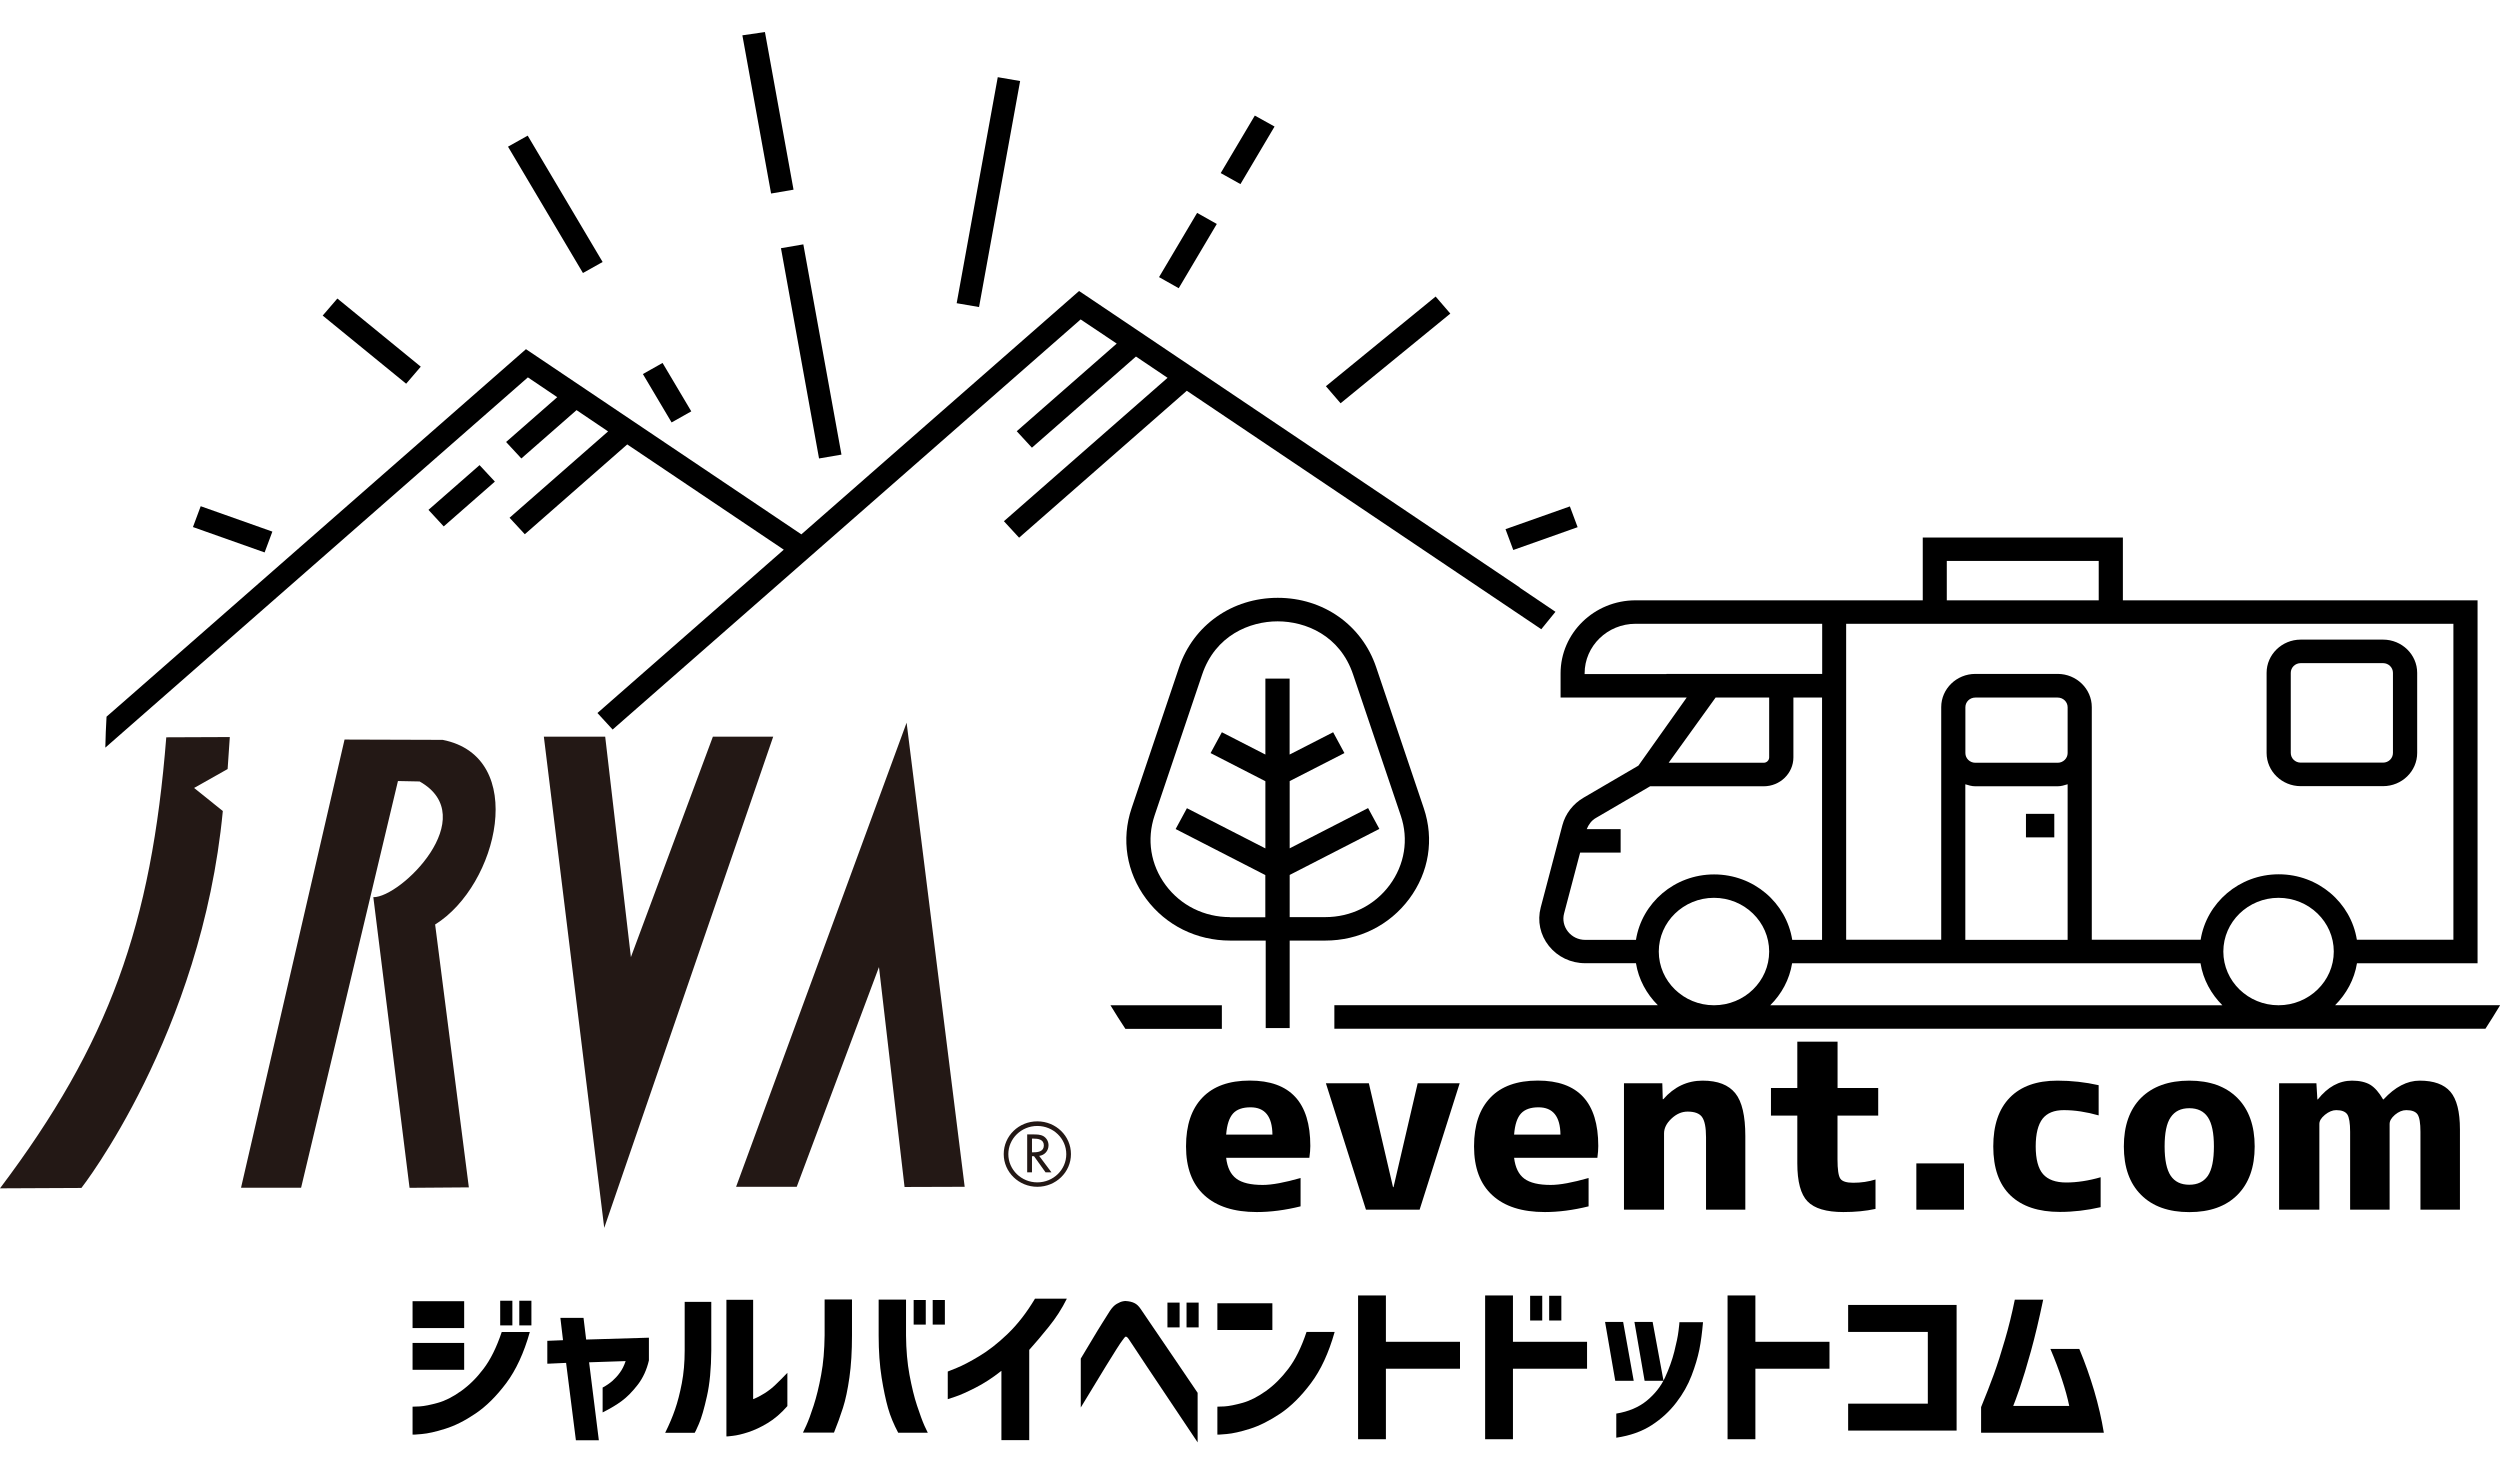 <svg width="39" height="23" viewBox="0 0 39 23" fill="none" xmlns="http://www.w3.org/2000/svg">
<g clip-path="url(#clip0_56_2732)">
<path d="M36.767 15.027H38.65V9.365H33.117V8.385H29.995V9.365H25.515C24.869 9.365 24.345 9.876 24.345 10.505V10.881H26.313L25.559 11.944L24.705 12.443C24.54 12.539 24.421 12.693 24.373 12.874L24.035 14.157C23.98 14.368 24.026 14.585 24.163 14.757C24.3 14.928 24.505 15.026 24.729 15.026H25.521C25.562 15.28 25.686 15.505 25.862 15.681H20.816V16.048H38.773C38.851 15.927 38.928 15.805 39.002 15.681H36.428C36.603 15.505 36.728 15.28 36.769 15.026L36.767 15.027ZM30.37 8.751H32.74V9.365H30.37V8.751ZM28.802 9.731H38.273V14.66H36.767C36.675 14.082 36.166 13.639 35.548 13.639C34.931 13.639 34.422 14.084 34.33 14.66H32.632V11.031C32.632 10.746 32.393 10.513 32.1 10.513H30.815C30.522 10.513 30.283 10.746 30.283 11.031V14.66H28.8V9.731H28.802ZM32.1 11.899H30.815C30.729 11.899 30.66 11.831 30.66 11.748V11.033C30.66 10.949 30.729 10.882 30.815 10.882H32.1C32.185 10.882 32.255 10.949 32.255 11.033V11.748C32.255 11.831 32.185 11.899 32.1 11.899ZM32.255 12.235V14.662H30.659V12.235C30.708 12.25 30.759 12.266 30.814 12.266H32.098C32.154 12.266 32.204 12.25 32.253 12.235H32.255ZM25.996 10.515H24.72V10.505C24.72 10.078 25.076 9.731 25.515 9.731H28.426V10.513H25.998L25.996 10.515ZM26.764 10.882H27.599V11.815C27.599 11.862 27.56 11.899 27.514 11.899H26.031L26.764 10.881V10.882ZM25.52 14.662H24.728C24.623 14.662 24.525 14.615 24.46 14.533C24.396 14.452 24.373 14.349 24.4 14.249L24.65 13.301H25.282V12.934H24.753C24.782 12.863 24.828 12.798 24.898 12.759L25.742 12.266H27.514C27.769 12.266 27.977 12.064 27.977 11.815V10.882H28.424V14.662H27.959C27.867 14.084 27.358 13.641 26.74 13.641C26.122 13.641 25.613 14.085 25.521 14.662H25.52ZM26.738 15.682C26.264 15.682 25.877 15.307 25.877 14.844C25.877 14.382 26.264 14.006 26.738 14.006C27.213 14.006 27.599 14.382 27.599 14.844C27.599 15.307 27.213 15.682 26.738 15.682ZM27.616 15.682C27.792 15.507 27.916 15.282 27.957 15.027H34.328C34.369 15.282 34.494 15.507 34.669 15.682H27.617H27.616ZM35.545 15.682C35.071 15.682 34.684 15.307 34.684 14.844C34.684 14.382 35.071 14.006 35.545 14.006C36.02 14.006 36.407 14.382 36.407 14.844C36.407 15.307 36.02 15.682 35.545 15.682Z" fill="black"/>
<path d="M35.891 12.264H37.176C37.469 12.264 37.708 12.032 37.708 11.746V10.496C37.708 10.211 37.469 9.978 37.176 9.978H35.891C35.598 9.978 35.359 10.211 35.359 10.496V11.746C35.359 12.032 35.598 12.264 35.891 12.264ZM35.736 10.496C35.736 10.413 35.805 10.345 35.891 10.345H37.176C37.261 10.345 37.33 10.413 37.33 10.496V11.746C37.33 11.83 37.261 11.897 37.176 11.897H35.891C35.805 11.897 35.736 11.83 35.736 11.746V10.496Z" fill="black"/>
<path d="M32.047 12.696H31.605V13.063H32.047V12.696Z" fill="black"/>
<path d="M20.119 16.038V14.673H20.674C21.198 14.673 21.676 14.436 21.984 14.022C22.292 13.608 22.375 13.094 22.211 12.608L21.468 10.408C21.246 9.75 20.643 9.326 19.933 9.326C19.222 9.326 18.618 9.751 18.395 10.408L17.653 12.608C17.489 13.094 17.572 13.608 17.88 14.022C18.188 14.436 18.666 14.673 19.191 14.673H19.745V16.038H20.122H20.119ZM19.189 14.307C18.786 14.307 18.421 14.126 18.185 13.809C17.949 13.491 17.886 13.096 18.011 12.723L18.753 10.524C18.959 9.911 19.497 9.693 19.931 9.693C20.366 9.693 20.904 9.911 21.109 10.524L21.852 12.723C21.978 13.095 21.913 13.491 21.677 13.809C21.441 14.126 21.075 14.307 20.674 14.307H20.119V13.649L21.518 12.931L21.342 12.606L20.119 13.234V12.185L20.973 11.748L20.797 11.423L20.118 11.771V10.586H19.74V11.771L19.061 11.423L18.885 11.748L19.74 12.187V13.235L18.516 12.608L18.34 12.933L19.739 13.651V14.309H19.184L19.189 14.307Z" fill="black"/>
<path d="M19.06 15.682H17.323C17.398 15.807 17.476 15.928 17.556 16.05H19.061V15.682H19.06Z" fill="black"/>
<path d="M16.182 18.514C15.894 18.514 15.658 18.286 15.658 18.004C15.658 17.721 15.892 17.493 16.182 17.493C16.472 17.493 16.707 17.721 16.707 18.004C16.707 18.286 16.472 18.514 16.182 18.514ZM16.182 17.565C15.933 17.565 15.73 17.762 15.73 18.005C15.73 18.248 15.933 18.445 16.182 18.445C16.432 18.445 16.634 18.248 16.634 18.005C16.634 17.762 16.432 17.565 16.182 17.565Z" fill="#231815"/>
<path d="M16.402 18.288H16.31L16.131 18.037H16.099V18.288H16.024V17.697H16.116C16.17 17.697 16.229 17.697 16.277 17.724C16.328 17.754 16.357 17.809 16.357 17.866C16.357 17.951 16.298 18.021 16.211 18.032L16.403 18.289L16.402 18.288ZM16.099 17.976H16.124C16.2 17.976 16.284 17.961 16.284 17.868C16.284 17.774 16.194 17.762 16.119 17.762H16.099V17.976Z" fill="#231815"/>
<path d="M2.594 11.501C2.361 14.432 1.706 16.273 0 18.538L1.27 18.532C1.27 18.532 3.144 16.137 3.476 12.652L3.028 12.292L3.551 11.997L3.585 11.498L2.592 11.502L2.594 11.501Z" fill="#231815"/>
<path d="M6.546 12.191C7.527 12.744 6.251 14.003 5.824 13.996L6.389 18.53L7.314 18.523L6.788 14.422C7.772 13.812 8.245 11.806 6.906 11.542L5.375 11.537L3.76 18.529H4.697L6.208 12.184L6.546 12.191Z" fill="#231815"/>
<path d="M8.484 11.492L9.426 19.155L12.062 11.492H11.121L9.842 14.931L9.441 11.492H8.484Z" fill="#231815"/>
<path d="M14.143 11.274L11.483 18.514H12.429L13.712 15.086L14.111 18.517L15.049 18.514L14.143 11.274Z" fill="#231815"/>
<path d="M7.481 7.256L6.684 7.954L6.922 8.212L7.72 7.513L7.481 7.256Z" fill="black"/>
<path d="M24.49 7.9L23.486 8.255L23.607 8.58L24.611 8.224L24.49 7.9Z" fill="black"/>
<path d="M22.396 4.626L20.684 6.025L20.913 6.291L22.625 4.892L22.396 4.626Z" fill="black"/>
<path d="M18.675 3.321L18.081 4.323L18.388 4.496L18.982 3.494L18.675 3.321Z" fill="black"/>
<path d="M15.565 1.204L14.924 4.73L15.273 4.79L15.914 1.264L15.565 1.204Z" fill="black"/>
<path d="M12.532 3.812L12.183 3.872L12.777 7.152L13.127 7.092L12.532 3.812Z" fill="black"/>
<path d="M10.336 5.662L10.029 5.835L10.477 6.59L10.784 6.417L10.336 5.662Z" fill="black"/>
<path d="M8.232 2.116L7.925 2.288L9.094 4.259L9.401 4.087L8.232 2.116Z" fill="black"/>
<path d="M5.263 4.657L5.034 4.923L6.336 5.986L6.564 5.72L5.263 4.657Z" fill="black"/>
<path d="M3.131 7.897L3.01 8.222L4.128 8.618L4.249 8.293L3.131 7.897Z" fill="black"/>
<path d="M23.709 9.165L16.949 4.617L16.833 4.54L12.501 8.336L8.205 5.447L2.065 10.828L1.662 11.18C1.653 11.34 1.646 11.501 1.643 11.663L1.967 11.379L8.235 5.887L8.693 6.196L7.895 6.895L8.133 7.152L8.994 6.398L9.486 6.73L7.949 8.077L8.187 8.334L9.785 6.933L12.227 8.575L9.32 11.123L9.557 11.381L16.858 4.983L17.421 5.36L15.861 6.727L16.098 6.984L17.721 5.562L18.214 5.894L15.661 8.131L15.898 8.388L18.514 6.096L24.044 9.816L24.265 9.544L23.705 9.166L23.709 9.165Z" fill="black"/>
<path d="M19.351 2.872L19.883 1.974L19.575 1.803L19.043 2.7L19.351 2.872Z" fill="black"/>
<path d="M12.379 2.959L11.933 0.5L11.581 0.551L12.029 3.019L12.379 2.959Z" fill="black"/>
<path d="M19.128 18.062C19.146 18.213 19.198 18.321 19.287 18.387C19.375 18.453 19.512 18.485 19.699 18.485C19.843 18.485 20.04 18.448 20.289 18.377V18.819C20.05 18.878 19.823 18.908 19.607 18.908C19.251 18.908 18.979 18.821 18.788 18.646C18.597 18.472 18.502 18.217 18.502 17.884C18.502 17.55 18.588 17.299 18.758 17.122C18.928 16.945 19.174 16.857 19.497 16.857C20.127 16.857 20.441 17.196 20.441 17.877C20.441 17.929 20.436 17.991 20.426 18.062H19.128ZM19.128 17.7H19.85C19.847 17.416 19.733 17.274 19.508 17.274C19.386 17.274 19.294 17.306 19.236 17.37C19.177 17.435 19.14 17.544 19.128 17.7Z" fill="black"/>
<path d="M21.354 16.899L21.731 18.519H21.739L22.116 16.899H22.771L22.146 18.871H21.309L20.684 16.899H21.354Z" fill="black"/>
<path d="M23.62 18.062C23.638 18.213 23.691 18.321 23.779 18.387C23.868 18.453 24.005 18.485 24.191 18.485C24.335 18.485 24.532 18.448 24.782 18.377V18.819C24.543 18.878 24.316 18.908 24.1 18.908C23.743 18.908 23.471 18.821 23.281 18.646C23.09 18.472 22.995 18.217 22.995 17.884C22.995 17.55 23.081 17.299 23.251 17.122C23.42 16.945 23.667 16.857 23.99 16.857C24.619 16.857 24.933 17.196 24.933 17.877C24.933 17.929 24.929 17.991 24.919 18.062H23.62ZM23.62 17.7H24.343C24.34 17.416 24.226 17.274 24 17.274C23.879 17.274 23.787 17.306 23.728 17.37C23.668 17.435 23.632 17.544 23.62 17.7Z" fill="black"/>
<path d="M25.334 16.899H25.932L25.939 17.148H25.947C26.116 16.955 26.321 16.858 26.56 16.858C26.799 16.858 26.965 16.924 27.071 17.055C27.176 17.185 27.227 17.409 27.227 17.721V18.871H26.614V17.741C26.614 17.587 26.593 17.483 26.552 17.426C26.512 17.369 26.436 17.341 26.327 17.341C26.235 17.341 26.151 17.378 26.074 17.451C25.996 17.524 25.959 17.602 25.959 17.682V18.871H25.334V16.899Z" fill="black"/>
<path d="M28.665 16.973H29.3V17.403H28.665V18.084C28.665 18.245 28.68 18.346 28.71 18.388C28.74 18.431 28.808 18.451 28.911 18.451C29.033 18.451 29.149 18.434 29.258 18.4V18.859C29.108 18.892 28.941 18.908 28.756 18.908C28.491 18.908 28.303 18.852 28.198 18.742C28.091 18.633 28.038 18.434 28.038 18.147V17.403H27.627V16.973H28.038V16.25H28.666V16.973H28.665Z" fill="black"/>
<path d="M29.895 18.871V18.149H30.638V18.871H29.895Z" fill="black"/>
<path d="M31.095 17.885C31.095 17.555 31.18 17.3 31.353 17.123C31.526 16.946 31.772 16.858 32.096 16.858C32.316 16.858 32.531 16.882 32.739 16.929V17.4C32.548 17.346 32.367 17.318 32.195 17.318C32.044 17.318 31.935 17.363 31.864 17.452C31.794 17.543 31.757 17.686 31.757 17.884C31.757 18.081 31.795 18.23 31.872 18.317C31.948 18.403 32.068 18.447 32.234 18.447C32.399 18.447 32.585 18.419 32.77 18.365V18.832C32.557 18.881 32.345 18.906 32.135 18.906C31.799 18.906 31.543 18.82 31.364 18.649C31.185 18.478 31.095 18.222 31.095 17.884V17.885Z" fill="black"/>
<path d="M33.398 17.129C33.579 16.949 33.83 16.858 34.153 16.858C34.476 16.858 34.725 16.949 34.904 17.129C35.083 17.309 35.173 17.562 35.173 17.885C35.173 18.209 35.083 18.46 34.904 18.64C34.725 18.82 34.474 18.909 34.153 18.909C33.831 18.909 33.58 18.82 33.401 18.64C33.222 18.462 33.132 18.21 33.132 17.885C33.132 17.561 33.221 17.309 33.398 17.129ZM33.863 18.342C33.926 18.435 34.022 18.482 34.153 18.482C34.283 18.482 34.378 18.435 34.443 18.342C34.506 18.248 34.537 18.096 34.537 17.885C34.537 17.675 34.506 17.524 34.443 17.429C34.38 17.335 34.283 17.288 34.153 17.288C34.022 17.288 33.927 17.335 33.863 17.429C33.798 17.523 33.768 17.675 33.768 17.885C33.768 18.096 33.8 18.247 33.863 18.342Z" fill="black"/>
<path d="M35.553 16.899H36.136L36.151 17.151H36.158C36.313 16.956 36.49 16.858 36.692 16.858C36.81 16.858 36.907 16.881 36.977 16.923C37.048 16.967 37.114 17.043 37.176 17.151H37.183C37.363 16.956 37.551 16.858 37.747 16.858C37.968 16.858 38.127 16.916 38.226 17.031C38.325 17.147 38.375 17.341 38.375 17.619V18.871H37.759V17.656C37.759 17.52 37.744 17.43 37.714 17.385C37.684 17.341 37.625 17.318 37.538 17.318C37.476 17.318 37.419 17.343 37.362 17.39C37.306 17.438 37.278 17.486 37.278 17.533V18.871H36.662V17.656C36.662 17.52 36.647 17.43 36.618 17.385C36.588 17.341 36.531 17.318 36.445 17.318C36.387 17.318 36.328 17.343 36.27 17.39C36.211 17.438 36.182 17.486 36.182 17.533V18.871H35.554V16.899H35.553Z" fill="black"/>
<path d="M6.436 20.718V20.299H7.241V20.718H6.436ZM8.265 20.78C8.173 21.106 8.05 21.372 7.897 21.577C7.743 21.782 7.583 21.941 7.417 22.052C7.252 22.164 7.094 22.243 6.945 22.289C6.797 22.336 6.675 22.363 6.58 22.371C6.486 22.379 6.438 22.383 6.436 22.38V21.944C6.436 21.944 6.475 21.944 6.549 21.94C6.622 21.935 6.716 21.916 6.831 21.884C6.947 21.852 7.066 21.791 7.193 21.7C7.321 21.609 7.437 21.494 7.543 21.353C7.65 21.213 7.746 21.021 7.827 20.779H8.265V20.78ZM6.436 21.369V20.95H7.241V21.369H6.436ZM7.803 20.676V20.291H7.993V20.676H7.803ZM8.101 20.676V20.291H8.29V20.676H8.101Z" fill="black"/>
<path d="M8.538 21.271V20.917L8.783 20.907L8.742 20.559H9.103L9.144 20.897L10.123 20.868V21.222C10.089 21.369 10.03 21.497 9.948 21.603C9.865 21.71 9.782 21.794 9.701 21.854C9.62 21.915 9.519 21.974 9.401 22.034V21.646C9.459 21.615 9.51 21.58 9.554 21.542C9.597 21.503 9.637 21.46 9.671 21.412C9.706 21.365 9.736 21.305 9.76 21.233L9.19 21.252L9.342 22.468H8.984L8.831 21.261L8.543 21.274L8.538 21.271Z" fill="black"/>
<path d="M10.377 22.351C10.441 22.222 10.492 22.101 10.531 21.987C10.571 21.872 10.606 21.736 10.636 21.581C10.666 21.425 10.681 21.254 10.681 21.07V20.309H11.096V21.07C11.094 21.352 11.072 21.589 11.028 21.782C10.985 21.975 10.944 22.118 10.903 22.212C10.863 22.305 10.84 22.352 10.837 22.352H10.376L10.377 22.351ZM12.283 21.935C12.184 22.048 12.082 22.136 11.975 22.2C11.868 22.265 11.767 22.311 11.673 22.342C11.578 22.373 11.497 22.392 11.432 22.399C11.368 22.406 11.333 22.411 11.332 22.408V20.277H11.749V21.827C11.808 21.804 11.868 21.773 11.928 21.735C11.988 21.697 12.047 21.652 12.101 21.599C12.157 21.546 12.217 21.485 12.283 21.416V21.935Z" fill="black"/>
<path d="M12.525 22.351C12.525 22.351 12.544 22.311 12.578 22.238C12.611 22.165 12.65 22.061 12.693 21.927C12.737 21.792 12.776 21.633 12.81 21.447C12.845 21.263 12.861 21.058 12.864 20.832V20.272H13.291V20.832C13.291 21.081 13.278 21.299 13.251 21.488C13.224 21.677 13.191 21.836 13.15 21.963C13.109 22.09 13.063 22.219 13.01 22.349H12.526L12.525 22.351ZM14.472 22.351H14.012C13.943 22.221 13.889 22.092 13.853 21.965C13.817 21.837 13.783 21.678 13.753 21.489C13.723 21.301 13.707 21.081 13.707 20.834V20.274H14.134V20.834C14.136 21.059 14.154 21.264 14.188 21.448C14.223 21.633 14.261 21.794 14.306 21.928C14.351 22.063 14.388 22.166 14.421 22.24C14.454 22.313 14.472 22.351 14.474 22.352L14.472 22.351ZM14.253 20.664V20.28H14.442V20.664H14.253ZM14.55 20.664V20.28H14.74V20.664H14.55Z" fill="black"/>
<path d="M16.642 20.261C16.565 20.416 16.471 20.562 16.36 20.699C16.248 20.837 16.148 20.957 16.056 21.058V22.466H15.622V21.385C15.48 21.497 15.345 21.584 15.214 21.65C15.084 21.716 14.98 21.763 14.903 21.788C14.827 21.814 14.786 21.827 14.785 21.827V21.396C14.785 21.396 14.833 21.378 14.924 21.34C15.016 21.303 15.133 21.242 15.274 21.157C15.417 21.072 15.565 20.957 15.719 20.809C15.873 20.661 16.015 20.479 16.146 20.259H16.64L16.642 20.261Z" fill="black"/>
<path d="M16.86 21.194C16.933 21.072 16.995 20.968 17.046 20.884C17.097 20.797 17.148 20.715 17.198 20.635C17.247 20.555 17.287 20.493 17.314 20.451C17.348 20.4 17.384 20.361 17.422 20.34C17.459 20.318 17.492 20.305 17.52 20.3C17.547 20.296 17.56 20.294 17.56 20.296C17.616 20.299 17.661 20.31 17.697 20.328C17.733 20.345 17.765 20.376 17.794 20.419C17.817 20.451 17.861 20.515 17.925 20.612C17.99 20.708 18.065 20.819 18.151 20.944C18.236 21.068 18.319 21.191 18.399 21.309C18.478 21.428 18.573 21.568 18.683 21.728V22.501C17.988 21.463 17.632 20.93 17.619 20.906C17.601 20.876 17.586 20.86 17.577 20.856C17.566 20.852 17.562 20.85 17.562 20.852C17.562 20.85 17.559 20.852 17.551 20.857C17.544 20.863 17.532 20.879 17.512 20.906C17.495 20.928 17.462 20.976 17.414 21.052C17.366 21.128 17.311 21.216 17.249 21.317C17.187 21.418 17.108 21.549 17.009 21.712C16.91 21.874 16.86 21.956 16.86 21.957V21.194ZM18.212 20.707V20.321H18.402V20.707H18.212ZM18.51 20.707V20.321H18.699V20.707H18.51Z" fill="black"/>
<path d="M18.991 20.748V20.331H19.849V20.748H18.991ZM20.82 20.78C20.728 21.106 20.605 21.372 20.451 21.577C20.298 21.782 20.137 21.941 19.972 22.052C19.805 22.163 19.649 22.242 19.5 22.289C19.351 22.336 19.23 22.363 19.135 22.371C19.04 22.378 18.992 22.383 18.991 22.38V21.944C18.991 21.944 19.03 21.944 19.103 21.94C19.177 21.935 19.27 21.916 19.386 21.884C19.5 21.852 19.62 21.791 19.748 21.7C19.876 21.609 19.991 21.494 20.098 21.353C20.205 21.213 20.301 21.021 20.382 20.778H20.82V20.78Z" fill="black"/>
<path d="M21.186 22.453V20.209H21.62V20.932H22.776V21.352H21.62V22.452H21.186V22.453Z" fill="black"/>
<path d="M23.168 22.453V20.209H23.602V20.932H24.758V21.352H23.602V22.452H23.168V22.453ZM23.87 20.6V20.214H24.059V20.6H23.87ZM24.167 20.6V20.214H24.357V20.6H24.167Z" fill="black"/>
<path d="M25.321 20.622L25.486 21.541H25.198L25.039 20.622H25.321ZM25.214 22.427V22.052C25.407 22.02 25.566 21.953 25.692 21.849C25.817 21.745 25.912 21.625 25.975 21.488C26.038 21.35 26.086 21.217 26.119 21.086C26.152 20.954 26.175 20.847 26.185 20.761C26.196 20.675 26.2 20.629 26.199 20.626H26.567C26.553 20.786 26.535 20.928 26.51 21.053C26.484 21.179 26.444 21.315 26.388 21.46C26.332 21.606 26.253 21.747 26.149 21.881C26.045 22.017 25.918 22.134 25.767 22.232C25.616 22.33 25.432 22.396 25.216 22.428L25.214 22.427ZM25.781 20.622L25.951 21.541H25.656L25.497 20.622H25.781Z" fill="black"/>
<path d="M26.95 22.453V20.209H27.384V20.932H28.54V21.352H27.384V22.452H26.95V22.453Z" fill="black"/>
<path d="M28.831 20.777V20.357H30.523V22.317H28.831V21.897H30.074V20.778H28.831V20.777Z" fill="black"/>
<path d="M31.873 20.278C31.81 20.578 31.747 20.846 31.682 21.08C31.617 21.314 31.559 21.505 31.508 21.655C31.457 21.802 31.422 21.896 31.406 21.933H32.28C32.255 21.81 32.217 21.672 32.167 21.521C32.118 21.371 32.058 21.211 31.986 21.043H32.437C32.527 21.257 32.603 21.475 32.669 21.695C32.734 21.916 32.785 22.136 32.82 22.351H30.905V21.951C30.98 21.767 31.047 21.598 31.104 21.44C31.161 21.283 31.218 21.105 31.276 20.904C31.335 20.704 31.386 20.495 31.431 20.275H31.875L31.873 20.278Z" fill="black"/>
</g>
<defs>
<clipPath id="clip0_56_2732">
<rect width="39" height="22" fill="white" transform="translate(0 0.5)"/>
</clipPath>
</defs>
</svg>

